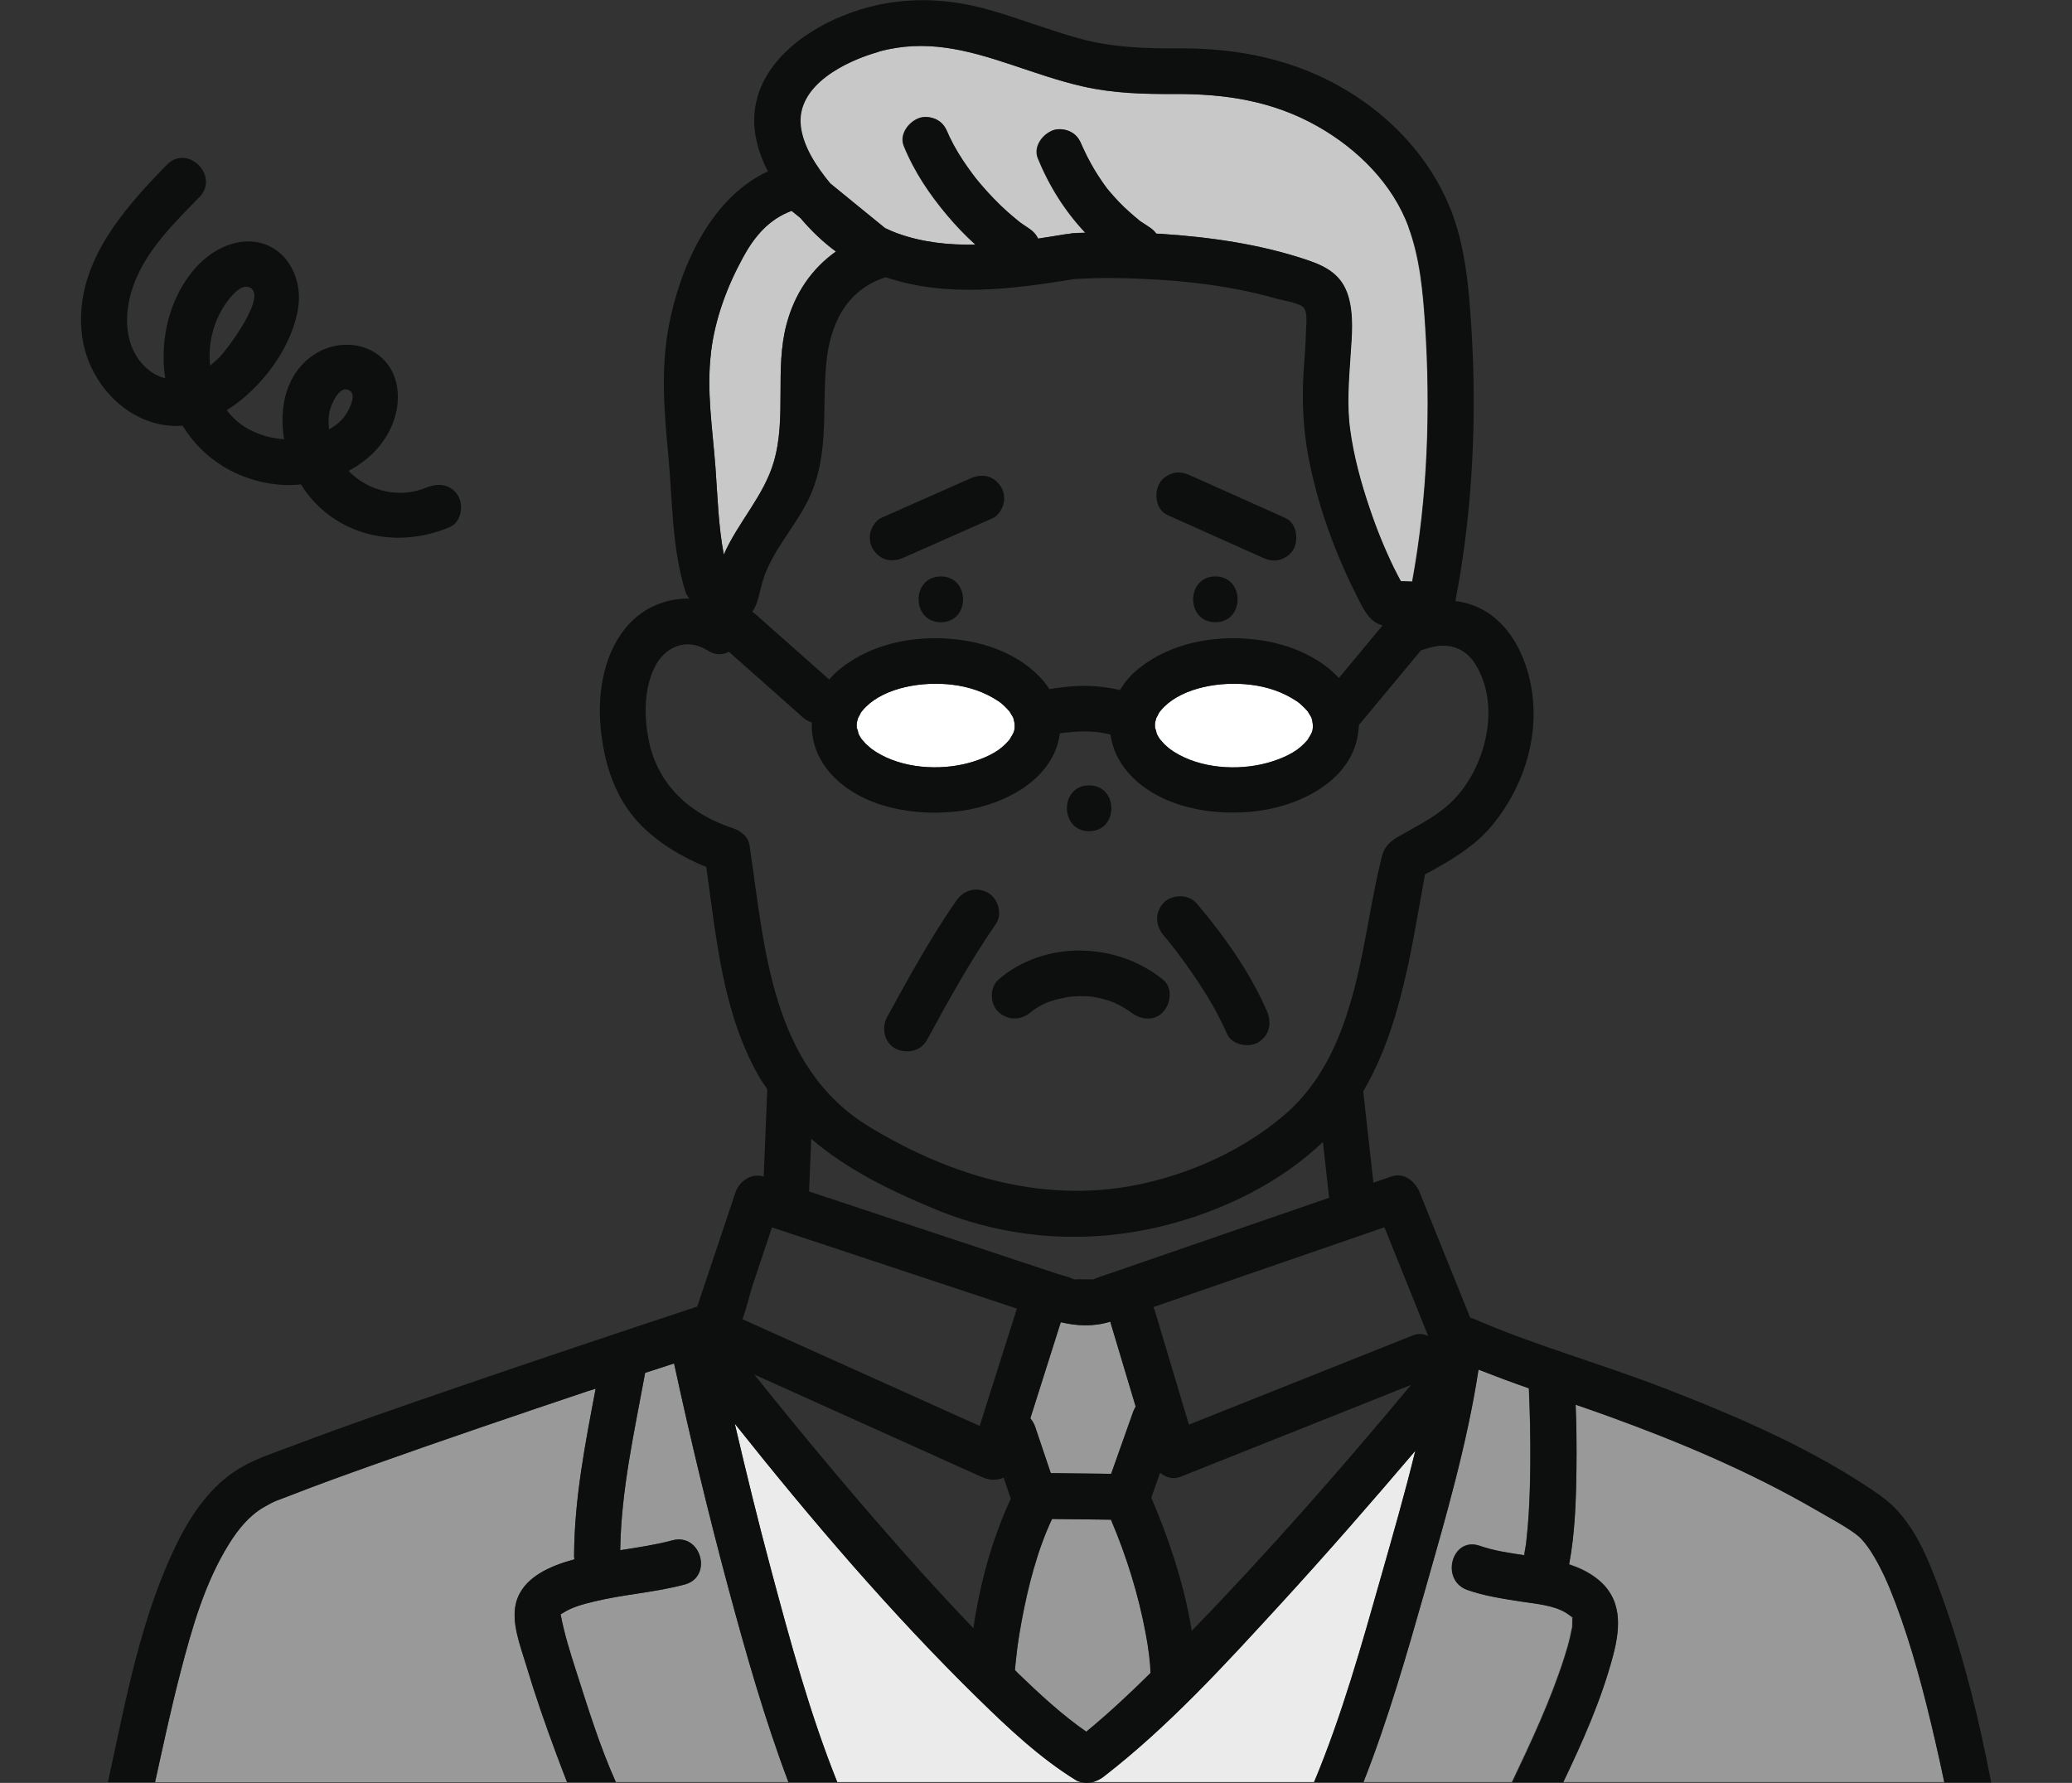 <svg width="179" height="154" viewBox="0 0 179 154" fill="none" xmlns="http://www.w3.org/2000/svg">
<rect x="0" y="0" width="179" height="154" fill="#333333" stroke="none"/>
<g clip-path="url(#clip0_4005_2847)">
<path d="M99.248 142.712C99.239 142.651 99.169 142.159 99.151 142.027C99.098 141.719 99.045 141.42 98.992 141.112C98.365 137.737 97.332 134.431 95.99 131.267C94.294 131.249 92.59 131.223 90.895 131.205C89.641 133.86 88.811 137.06 88.255 140.093C88.131 140.752 88.025 141.42 87.928 142.088C87.91 142.203 87.892 142.317 87.884 142.422C87.884 142.449 87.884 142.466 87.875 142.51C87.848 142.739 87.822 142.967 87.795 143.196C87.751 143.548 87.725 143.899 87.689 144.26C87.795 144.365 87.893 144.471 87.999 144.576C89.844 146.352 91.751 148.119 93.862 149.587C95.796 147.987 97.641 146.264 99.425 144.506C99.416 144.286 99.407 144.075 99.389 143.855C99.354 143.468 99.31 143.09 99.266 142.712H99.248Z" fill="#999999"/>
<path d="M113.367 62.257C113.359 62.213 113.341 62.161 113.332 62.117C113.314 62.064 113.306 62.029 113.306 62.002C113.297 61.985 113.279 61.95 113.253 61.906C113.191 61.791 113.129 61.686 113.058 61.581C113.023 61.519 112.997 61.484 112.979 61.449C112.961 61.422 112.935 61.396 112.891 61.352C112.802 61.246 112.705 61.15 112.608 61.053C112.352 60.798 112.175 60.666 112.008 60.552C110.816 59.761 109.482 59.312 108.016 59.137C105.438 58.829 102.277 59.365 100.573 61.044C100.44 61.176 100.316 61.308 100.202 61.457C100.184 61.484 100.166 61.51 100.131 61.563C100.069 61.66 99.901 62.02 99.893 62.011C99.857 62.143 99.804 62.363 99.787 62.407C99.769 62.574 99.769 62.741 99.787 62.908C99.813 62.882 99.946 63.356 99.91 63.339C100.007 63.541 100.113 63.734 100.246 63.91C100.105 63.708 100.484 64.174 100.581 64.27C100.634 64.323 101.129 64.745 100.996 64.64C103.151 66.249 106.347 66.591 108.988 66.011C110.197 65.747 111.54 65.211 112.308 64.552C112.537 64.35 112.767 64.13 112.961 63.901C112.97 63.884 112.961 63.901 112.979 63.884C112.979 63.875 112.979 63.875 113.005 63.831C113.076 63.725 113.138 63.62 113.2 63.506C113.394 63.172 113.412 63.057 113.42 62.662C113.42 62.618 113.412 62.547 113.403 62.477C113.385 62.398 113.376 62.328 113.367 62.249V62.257Z" fill="white"/>
<path d="M95.92 114.159C94.427 114.616 93.041 114.528 91.646 114.203C90.772 116.972 89.889 119.741 89.015 122.511C89.2 122.722 89.341 122.968 89.43 123.231C89.88 124.568 90.33 125.904 90.781 127.24C92.52 127.258 94.26 127.284 95.999 127.302C96.635 125.508 97.271 123.715 97.907 121.922C97.96 121.763 98.039 121.623 98.118 121.491C97.394 119.073 96.67 116.656 95.946 114.238C95.938 114.212 95.938 114.177 95.929 114.15L95.92 114.159Z" fill="#999999"/>
<path d="M69.156 18.83C68.9 18.619 68.643 18.417 68.387 18.206C66.462 18.927 65.226 20.342 64.193 22.224C62.798 24.773 61.765 27.542 61.42 30.434C61.014 33.775 61.553 37.01 61.8 40.333C61.994 42.891 62.056 45.414 62.524 47.902C63.752 45.106 65.986 42.838 66.851 39.867C67.963 36.034 66.913 31.902 67.946 27.999C68.652 25.335 70.127 23.199 72.211 21.722C71.081 20.896 70.074 19.92 69.147 18.83H69.156Z" fill="#C8C8C8"/>
<path d="M87.567 62.117C87.549 62.064 87.54 62.029 87.54 62.002C87.531 61.985 87.513 61.959 87.487 61.906C87.425 61.791 87.363 61.686 87.293 61.581C87.257 61.519 87.231 61.484 87.213 61.449C87.187 61.422 87.169 61.396 87.125 61.352C87.037 61.246 86.939 61.15 86.842 61.053C86.586 60.798 86.41 60.666 86.242 60.552C85.05 59.761 83.717 59.312 82.251 59.137C79.672 58.829 76.511 59.365 74.807 61.044C74.674 61.176 74.551 61.308 74.436 61.457C74.418 61.484 74.401 61.51 74.365 61.563C74.304 61.66 74.136 62.02 74.127 62.011C74.092 62.143 74.039 62.363 74.021 62.407C74.003 62.574 74.003 62.741 74.021 62.908C74.047 62.882 74.18 63.356 74.145 63.339C74.242 63.541 74.348 63.734 74.48 63.91C74.339 63.708 74.719 64.174 74.816 64.27C74.869 64.323 75.363 64.745 75.231 64.64C77.385 66.249 80.582 66.591 83.222 66.011C84.432 65.747 85.774 65.211 86.542 64.552C86.772 64.35 87.001 64.13 87.196 63.901C87.204 63.884 87.196 63.901 87.213 63.884C87.213 63.875 87.213 63.875 87.24 63.831C87.31 63.725 87.372 63.62 87.434 63.506C87.628 63.172 87.646 63.057 87.655 62.662C87.655 62.565 87.62 62.354 87.62 62.345C87.602 62.266 87.584 62.187 87.558 62.117H87.567Z" fill="white"/>
<path d="M121.465 50.917C121.518 50.97 121.535 50.978 121.465 50.917V50.917Z" fill="#78C8E6"/>
<path d="M121.686 19.613C120.299 15.868 117.288 12.888 113.862 10.936C109.994 8.73 105.897 8.097 101.482 8.123C98.816 8.141 96.202 8.07 93.588 7.481C91.487 7.006 89.456 6.286 87.416 5.609C83.522 4.308 79.954 3.349 75.901 4.466C73.076 5.248 68.714 7.349 69.155 10.91C69.367 12.659 70.497 14.382 71.698 15.833C73.279 17.116 74.859 18.4 76.431 19.692C76.749 19.841 77.067 19.991 77.403 20.114C79.619 20.931 81.924 21.177 84.246 21.125C83.398 20.36 82.603 19.534 81.871 18.663C80.308 16.817 78.974 14.848 78.065 12.606C77.65 11.578 78.524 10.47 79.451 10.171C79.928 10.022 80.555 10.118 80.979 10.373C81.438 10.646 81.667 11.024 81.862 11.49C81.862 11.508 81.879 11.516 81.888 11.551C81.941 11.675 82.003 11.789 82.056 11.912C82.153 12.114 82.259 12.316 82.365 12.518C82.603 12.958 82.859 13.38 83.133 13.802C83.416 14.241 83.716 14.663 84.034 15.077C84.06 15.112 84.193 15.279 84.21 15.305C84.246 15.349 84.281 15.393 84.281 15.402C84.44 15.595 84.599 15.797 84.767 15.982C85.447 16.773 86.171 17.529 86.948 18.233C87.301 18.558 87.672 18.866 88.052 19.164C88.14 19.226 88.219 19.287 88.308 19.349C88.493 19.481 88.687 19.613 88.882 19.736C89.235 19.964 89.5 20.272 89.659 20.606C90.498 20.483 91.328 20.351 92.149 20.21C92.211 20.202 92.264 20.21 92.325 20.202C92.44 20.175 92.555 20.149 92.679 20.14C93.032 20.114 93.385 20.105 93.738 20.096C91.99 18.241 90.621 16.061 89.641 13.661C89.226 12.633 90.1 11.525 91.027 11.226C91.504 11.077 92.131 11.173 92.555 11.428C93.041 11.71 93.27 12.114 93.465 12.606C93.473 12.633 93.473 12.642 93.482 12.65C93.517 12.738 93.562 12.826 93.606 12.914C93.694 13.116 93.791 13.31 93.888 13.503C94.083 13.89 94.294 14.277 94.524 14.655C94.736 15.006 94.966 15.358 95.195 15.692C95.319 15.868 95.451 16.044 95.575 16.219C95.575 16.219 95.575 16.219 95.584 16.237C95.637 16.307 95.69 16.369 95.751 16.439C96.299 17.107 96.899 17.731 97.544 18.303C97.703 18.444 97.862 18.584 98.03 18.725C98.109 18.795 98.197 18.857 98.277 18.927C98.409 19.032 98.409 19.041 98.383 19.032C98.524 19.129 98.71 19.244 98.745 19.27C98.921 19.393 99.098 19.507 99.275 19.622C99.513 19.78 99.716 19.964 99.866 20.175C99.999 20.175 100.131 20.184 100.264 20.193C104.511 20.474 108.82 21.081 112.873 22.443C114.586 23.015 115.902 23.744 116.449 25.573C116.944 27.199 116.758 29.019 116.644 30.68C116.502 32.817 116.326 34.971 116.608 37.098C116.917 39.392 117.544 41.66 118.277 43.849C118.869 45.616 119.566 47.339 120.379 49.019C120.573 49.414 120.776 49.801 120.988 50.197C121.324 50.205 121.65 50.223 121.986 50.232C123.328 42.962 123.584 35.313 123.098 27.973C122.913 25.177 122.648 22.25 121.659 19.595L121.686 19.613Z" fill="#C8C8C8"/>
<path d="M48.422 139.416C48.413 139.381 48.395 139.337 48.387 139.284C48.387 139.328 48.404 139.372 48.413 139.416H48.422Z" fill="#78C8E6"/>
<path d="M95.354 153.446C95.063 153.675 94.727 153.842 94.374 153.93H113.518C115.92 148.189 117.633 142.079 119.31 136.163C120.299 132.682 121.368 128.981 122.268 125.297C118.454 129.772 114.595 134.203 110.621 138.537C105.844 143.741 100.961 149.103 95.345 153.446H95.354Z" fill="#EBEBEB"/>
<path d="M135.832 139.715C135.938 139.759 136.044 139.794 135.735 139.627C135.832 139.679 135.258 139.293 135.32 139.328C134.225 138.633 132.636 138.519 131.382 138.326C129.828 138.079 128.265 137.86 126.772 137.332C124.371 136.497 125.412 132.673 127.832 133.517C129.042 133.939 130.357 134.132 131.682 134.326C131.682 134.282 131.682 134.247 131.682 134.203C131.735 133.93 131.779 133.658 131.823 133.376C131.823 133.35 131.823 133.341 131.832 133.315C131.832 133.297 131.832 133.297 131.832 133.271C131.85 133.113 131.867 132.954 131.885 132.796C131.956 132.137 132.009 131.486 132.053 130.827C132.141 129.403 132.185 127.979 132.194 126.546C132.221 124.33 132.168 122.124 132.07 119.909C130.605 119.399 129.156 118.862 127.717 118.291C126.737 124.682 124.9 131.02 123.134 137.209C121.554 142.774 119.92 148.479 117.774 153.93H130.605C132.282 150.396 133.951 146.853 135.134 143.134C135.32 142.554 135.497 141.965 135.629 141.367C135.673 141.156 135.717 140.945 135.761 140.734C135.823 140.418 135.797 140.813 135.814 140.321C135.814 140.154 135.814 139.996 135.823 139.829C135.823 139.811 135.823 139.802 135.823 139.794C135.823 139.759 135.806 139.732 135.797 139.697C135.726 139.662 135.673 139.635 135.797 139.679C135.797 139.679 135.797 139.688 135.797 139.697C135.797 139.697 135.806 139.697 135.814 139.697C135.814 139.671 135.814 139.679 135.814 139.697L135.832 139.715Z" fill="#999999"/>
<path d="M163.726 138.387C163.143 136.849 162.481 135.311 161.581 133.922C161.28 133.456 160.874 132.937 160.565 132.682C159.735 131.979 158.031 131.073 156.874 130.396C151.196 127.109 145.148 124.542 138.984 122.318C138.031 121.975 137.068 121.641 136.114 121.307C136.176 123.135 136.203 124.964 136.185 126.783C136.15 129.561 136.061 132.374 135.549 135.108C136.335 135.363 137.086 135.706 137.766 136.199C140.15 137.913 140.017 140.427 139.346 142.985C138.348 146.756 136.741 150.37 135.037 153.93H167.965C167.709 152.699 167.435 151.468 167.152 150.246C166.225 146.238 165.174 142.229 163.726 138.379V138.387Z" fill="#999999"/>
<path d="M84.564 146.774C77.005 139.381 70.082 131.258 63.477 122.959C64.466 127.214 65.508 131.46 66.639 135.671C68.281 141.798 69.959 148.022 72.334 153.93H93.412C93.262 153.886 93.103 153.842 92.953 153.754C89.862 151.846 87.151 149.297 84.564 146.765V146.774Z" fill="#EBEBEB"/>
<path d="M58.232 117.772C57.402 118.045 56.563 118.317 55.733 118.581C54.797 123.724 53.667 128.691 53.579 133.904C55.097 133.667 56.616 133.447 58.091 133.051C60.572 132.392 61.614 136.207 59.151 136.866C56.59 137.552 53.905 137.702 51.327 138.335C50.258 138.589 49.393 138.827 48.598 139.345C48.607 139.345 48.519 139.381 48.431 139.442C48.466 139.565 48.501 139.565 48.431 139.442C48.748 141.148 49.278 142.809 49.808 144.453C50.815 147.6 51.83 150.879 53.199 153.93H68.113C66.047 148.47 64.448 142.818 62.93 137.192C61.199 130.757 59.645 124.278 58.232 117.764V117.772Z" fill="#999999"/>
<path d="M50.929 120.111C44.642 122.221 38.355 124.357 32.104 126.581C29.728 127.425 27.353 128.278 25.013 129.201C23.909 129.64 23.865 129.561 22.779 130.194C21.508 130.933 20.554 132.119 19.786 133.359C17.675 136.735 16.571 140.691 15.574 144.515C14.761 147.635 14.09 150.8 13.393 153.947H48.987C48.669 153.13 48.36 152.321 48.06 151.512C47.106 148.963 46.214 146.387 45.437 143.785C44.952 142.167 44.139 140.137 44.59 138.431C45.172 136.251 47.548 135.266 49.623 134.704C49.614 134.607 49.596 134.51 49.596 134.414C49.614 129.517 50.55 124.744 51.459 119.961C51.283 120.023 51.106 120.076 50.929 120.128V120.111Z" fill="#999999"/>
<path d="M14.426 14.224C10.523 18.206 6.328 22.997 7.088 28.993C7.635 33.318 11.406 37.107 15.777 36.773C17.552 39.682 20.554 41.529 24.086 41.863C24.713 41.924 25.357 41.907 26.002 41.845C26.17 42.109 26.338 42.364 26.523 42.61C29.463 46.452 34.523 47.374 38.859 45.528C39.848 45.106 40.068 43.647 39.574 42.821C38.974 41.827 37.852 41.687 36.854 42.109C34.514 43.102 31.812 42.434 30.108 40.676C31.856 39.753 33.305 38.32 33.993 36.403C34.656 34.584 34.523 32.333 33.022 30.944C31.415 29.45 28.942 29.441 27.15 30.619C24.713 32.228 24.086 35.155 24.545 37.942C23.159 37.854 21.79 37.397 20.695 36.562C20.271 36.236 19.909 35.85 19.582 35.436C22.717 33.485 25.393 29.74 25.79 26.338C26.046 24.14 24.951 21.723 22.7 21.037C20.58 20.395 18.373 21.512 16.96 23.059C14.664 25.582 13.755 29.291 14.276 32.676C13.825 32.562 13.366 32.359 12.933 32.026C10.629 30.241 10.629 27.085 11.556 24.579C12.651 21.591 15.044 19.261 17.225 17.028C19.009 15.2 16.201 12.404 14.417 14.233L14.426 14.224ZM28.448 35.63C28.554 35.05 29.34 33.063 30.267 33.784C30.85 34.241 30.002 35.682 29.702 36.052C29.366 36.474 28.916 36.817 28.43 37.089C28.377 36.597 28.36 36.105 28.448 35.63ZM18.117 30.32C18.178 29.072 18.541 27.832 19.168 26.751C19.503 26.171 20.58 24.544 21.454 24.791C23.318 25.318 19.618 30.171 19 30.812C18.735 31.085 18.443 31.34 18.152 31.577C18.117 31.155 18.09 30.742 18.117 30.32Z" fill="#0D0E0E"/>
<path d="M86.259 84.622C85.473 85.299 85.508 86.731 86.259 87.417C87.098 88.182 88.228 88.138 89.067 87.417C89.146 87.347 89.182 87.32 89.191 87.312C89.252 87.268 89.305 87.233 89.367 87.189C89.561 87.057 89.773 86.934 89.985 86.819C90.029 86.793 90.312 86.661 90.4 86.617C90.497 86.582 90.797 86.468 90.85 86.459C91.301 86.309 91.76 86.213 92.228 86.125C92.316 86.116 92.458 86.09 92.511 86.09C92.758 86.063 93.014 86.055 93.261 86.046C93.526 86.046 93.782 86.046 94.047 86.063C94.056 86.063 94.294 86.09 94.391 86.099C94.877 86.178 95.363 86.292 95.831 86.45C95.981 86.503 96.131 86.556 96.272 86.617C96.308 86.644 96.696 86.819 96.74 86.846C96.952 86.96 97.164 87.083 97.367 87.215C97.464 87.276 97.561 87.347 97.659 87.408C97.659 87.408 97.659 87.408 97.667 87.417C98.471 88.068 99.698 88.261 100.475 87.417C101.146 86.696 101.332 85.316 100.475 84.622C96.44 81.351 90.241 81.184 86.241 84.622H86.259Z" fill="#0D0E0E"/>
<path d="M111.028 44.737C108.644 43.673 106.268 42.601 103.884 41.537C103.54 41.388 103.204 41.23 102.86 41.08C102.357 40.852 101.88 40.728 101.332 40.878C100.873 41.001 100.37 41.361 100.149 41.783C99.69 42.645 99.849 44.034 100.864 44.491C103.248 45.555 105.624 46.627 108.008 47.691C108.352 47.84 108.688 47.999 109.032 48.148C109.535 48.377 110.012 48.5 110.56 48.35C111.019 48.227 111.522 47.867 111.743 47.445C112.202 46.583 112.043 45.194 111.028 44.737Z" fill="#0D0E0E"/>
<path d="M85.297 41.151C84.74 41.027 84.281 41.124 83.769 41.353C81.535 42.337 79.31 43.331 77.076 44.315C76.758 44.456 76.44 44.596 76.122 44.737C75.698 44.922 75.327 45.493 75.213 45.915C75.08 46.39 75.142 47.023 75.416 47.436C75.689 47.858 76.096 48.227 76.599 48.342C77.155 48.465 77.614 48.368 78.126 48.139C80.361 47.155 82.586 46.161 84.82 45.177C85.138 45.036 85.456 44.895 85.773 44.755C86.197 44.57 86.568 43.999 86.683 43.577C86.815 43.102 86.754 42.469 86.48 42.056C86.206 41.634 85.8 41.265 85.297 41.151Z" fill="#0D0E0E"/>
<path d="M103.328 77.993C102.657 77.202 101.2 77.255 100.52 77.993C99.743 78.837 99.805 79.945 100.52 80.789C100.732 81.035 100.935 81.29 101.138 81.545C101.173 81.589 101.297 81.756 101.368 81.835C101.385 81.852 101.403 81.879 101.412 81.888C101.473 81.967 101.535 82.046 101.597 82.125C101.88 82.503 102.162 82.89 102.445 83.277C103.805 85.175 105.067 87.162 106.003 89.307C106.418 90.257 107.893 90.547 108.723 90.019C109.712 89.386 109.88 88.331 109.438 87.312C107.964 83.936 105.721 80.789 103.337 77.984L103.328 77.993Z" fill="#0D0E0E"/>
<path d="M85.323 77.097C84.316 76.569 83.239 76.895 82.603 77.809C80.396 81.009 78.497 84.446 76.634 87.857C76.139 88.763 76.378 90.055 77.349 90.565C78.276 91.048 79.539 90.828 80.069 89.853C81.923 86.442 83.822 83.004 86.038 79.805C86.63 78.952 86.224 77.572 85.323 77.097Z" fill="#0D0E0E"/>
<path d="M81.279 49.792C78.718 49.792 78.718 53.748 81.279 53.748C83.84 53.748 83.84 49.792 81.279 49.792Z" fill="#0D0E0E"/>
<path d="M94.091 67.84C91.531 67.84 91.531 71.796 94.091 71.796C96.652 71.796 96.652 67.84 94.091 67.84Z" fill="#0D0E0E"/>
<path d="M104.997 49.792C102.436 49.792 102.436 53.748 104.997 53.748C107.557 53.748 107.557 49.792 104.997 49.792Z" fill="#0D0E0E"/>
<path d="M94.383 153.938H93.412C93.739 154.035 94.066 154.026 94.383 153.938Z" fill="#0D0E0E"/>
<path d="M162.49 129.209C156.839 125.253 150.26 122.423 143.849 119.935C138.384 117.816 132.679 116.243 127.302 113.913C127.205 113.869 127.107 113.851 127.01 113.816C125.553 110.212 124.105 106.608 122.648 103.003C122.269 102.063 121.315 101.236 120.202 101.623C119.681 101.799 119.16 101.984 118.648 102.16C118.401 99.971 118.163 97.773 117.915 95.584C117.871 95.215 117.836 94.837 117.792 94.467C117.792 94.397 117.774 94.335 117.765 94.274C121.05 88.683 121.942 81.835 123.107 75.523C125.209 74.415 127.39 73.123 128.891 71.312C131.478 68.182 132.891 64.077 132.388 60.016C131.964 56.605 130.145 52.939 126.525 52.06C126.26 51.998 125.995 51.946 125.73 51.919C127.231 44.192 127.602 36.043 127.107 28.219C126.887 24.755 126.569 21.098 125.235 17.863C123.469 13.599 120.238 10.145 116.291 7.78C111.84 5.116 106.939 4.149 101.8 4.175C98.86 4.193 96.078 4.105 93.235 3.323C90.586 2.593 88.034 1.573 85.394 0.835C81.156 -0.361 76.891 -0.299 72.784 1.371C69.023 2.901 65.155 5.978 65.155 10.408C65.155 11.964 65.632 13.432 66.338 14.804C61.385 17.089 58.718 23.12 57.764 28.227C57.058 32.034 57.394 35.656 57.747 39.462C58.109 43.383 58.038 47.295 59.213 51.102C59.283 51.33 59.407 51.532 59.557 51.708C57.632 51.664 55.716 52.42 54.338 53.906C52.193 56.244 51.61 59.717 51.883 62.776C52.157 65.844 53.093 68.912 55.283 71.18C56.846 72.798 58.895 74.028 61.014 74.89C61.888 81.035 62.418 87.452 65.544 92.947C65.773 93.351 66.038 93.703 66.285 94.072C66.285 94.072 66.285 94.081 66.285 94.089C66.18 96.604 66.082 99.118 65.976 101.632C64.917 101.28 63.857 102.045 63.531 103.012C62.436 106.291 61.332 109.579 60.237 112.858C53.261 115.161 46.294 117.5 39.354 119.882C34.665 121.491 29.976 123.108 25.349 124.858C23.777 125.456 22.082 125.983 20.642 126.862C18.232 128.321 16.554 130.756 15.327 133.236C12.13 139.688 10.859 146.932 9.322 153.947H13.393C14.091 150.791 14.762 147.635 15.574 144.514C16.563 140.69 17.676 136.743 19.786 133.359C20.554 132.128 21.499 130.941 22.779 130.194C23.857 129.57 23.901 129.64 25.013 129.2C27.362 128.277 29.738 127.425 32.104 126.581C38.356 124.357 44.634 122.229 50.93 120.111C51.106 120.049 51.283 119.996 51.46 119.944C50.55 124.726 49.614 129.499 49.596 134.396C49.596 134.501 49.614 134.598 49.623 134.686C47.548 135.249 45.173 136.233 44.59 138.413C44.139 140.119 44.952 142.15 45.438 143.767C46.215 146.369 47.106 148.945 48.06 151.494C48.36 152.303 48.669 153.121 48.987 153.929H53.199C51.831 150.879 50.815 147.6 49.809 144.453C49.279 142.809 48.749 141.139 48.431 139.442C48.475 139.565 48.502 139.565 48.431 139.442C48.51 139.38 48.608 139.336 48.599 139.345C49.393 138.827 50.259 138.598 51.327 138.334C53.906 137.71 56.59 137.552 59.151 136.866C61.614 136.207 60.572 132.392 58.091 133.051C56.608 133.447 55.089 133.666 53.579 133.904C53.658 128.691 54.789 123.724 55.733 118.581C56.572 118.317 57.402 118.045 58.232 117.772C59.645 124.286 61.199 130.765 62.93 137.2C64.449 142.826 66.047 148.47 68.113 153.938H72.325C69.959 148.031 68.272 141.798 66.63 135.679C65.5 131.46 64.466 127.214 63.469 122.968C70.065 131.258 76.996 139.38 84.555 146.782C87.142 149.314 89.853 151.864 92.944 153.771C93.094 153.868 93.253 153.903 93.403 153.947H94.374C94.719 153.85 95.054 153.692 95.354 153.464C100.97 149.121 105.845 143.767 110.63 138.554C114.604 134.22 118.472 129.789 122.277 125.315C121.377 128.998 120.308 132.699 119.319 136.181C117.633 142.106 115.929 148.215 113.527 153.947H117.792C119.937 148.505 121.562 142.8 123.152 137.227C124.909 131.047 126.754 124.7 127.734 118.308C129.174 118.871 130.622 119.416 132.088 119.926C132.185 122.133 132.229 124.348 132.211 126.563C132.194 127.987 132.158 129.42 132.07 130.844C132.026 131.504 131.973 132.163 131.902 132.814C131.885 132.972 131.867 133.13 131.849 133.288C131.849 133.315 131.849 133.323 131.849 133.332C131.849 133.35 131.849 133.367 131.84 133.394C131.796 133.666 131.752 133.939 131.699 134.22C131.699 134.264 131.699 134.299 131.699 134.343C130.375 134.15 129.059 133.956 127.849 133.534C125.43 132.69 124.388 136.515 126.79 137.35C128.282 137.868 129.845 138.097 131.399 138.343C132.653 138.536 134.242 138.651 135.337 139.345C135.275 139.301 135.849 139.697 135.752 139.644C136.061 139.811 135.955 139.776 135.849 139.732C135.849 139.706 135.849 139.706 135.849 139.732C135.849 139.732 135.84 139.732 135.832 139.732C135.84 139.767 135.849 139.794 135.858 139.829C135.858 139.846 135.858 139.846 135.858 139.864C135.858 140.031 135.858 140.189 135.849 140.356C135.832 140.849 135.858 140.453 135.796 140.769C135.761 140.98 135.717 141.191 135.664 141.402C135.531 142 135.355 142.589 135.169 143.169C133.986 146.888 132.326 150.431 130.64 153.965H135.046C136.75 150.404 138.357 146.791 139.355 143.02C140.035 140.453 140.167 137.947 137.774 136.233C137.094 135.741 136.344 135.407 135.558 135.143C136.07 132.409 136.158 129.587 136.194 126.818C136.22 124.99 136.194 123.161 136.123 121.341C137.086 121.675 138.039 122.001 138.993 122.352C145.156 124.585 151.205 127.143 156.883 130.431C158.048 131.108 159.744 132.014 160.574 132.717C160.874 132.972 161.28 133.49 161.589 133.956C162.49 135.345 163.152 136.875 163.735 138.422C165.192 142.273 166.234 146.281 167.161 150.29C167.444 151.512 167.717 152.743 167.973 153.973H172.018C170.984 148.567 169.669 143.161 167.806 138C166.675 134.888 165.342 131.222 162.508 129.244L162.49 129.209ZM48.431 139.424C48.431 139.38 48.413 139.336 48.404 139.292C48.413 139.345 48.431 139.389 48.44 139.424C48.44 139.424 48.44 139.424 48.44 139.433C48.44 139.433 48.44 139.433 48.44 139.424H48.431ZM75.91 4.457C79.963 3.34 83.531 4.299 87.425 5.6C89.465 6.277 91.496 7.006 93.597 7.472C96.211 8.061 98.825 8.123 101.491 8.114C105.898 8.096 109.995 8.729 113.871 10.927C117.297 12.879 120.308 15.859 121.695 19.604C122.684 22.259 122.949 25.177 123.134 27.981C123.62 35.313 123.364 42.97 122.021 50.24C121.686 50.222 121.359 50.214 121.024 50.205C120.82 49.818 120.609 49.422 120.414 49.027C119.602 47.348 118.904 45.625 118.313 43.858C117.571 41.669 116.953 39.401 116.644 37.106C116.352 34.979 116.538 32.825 116.679 30.689C116.794 29.019 116.97 27.208 116.485 25.581C115.937 23.753 114.622 23.023 112.909 22.452C108.864 21.089 104.555 20.483 100.299 20.201C100.167 20.193 100.034 20.184 99.902 20.184C99.752 19.973 99.549 19.779 99.31 19.63C99.134 19.516 98.957 19.401 98.78 19.278C98.736 19.252 98.551 19.138 98.418 19.041C98.445 19.059 98.445 19.041 98.312 18.936C98.233 18.865 98.145 18.804 98.065 18.733C97.897 18.593 97.739 18.452 97.579 18.311C96.935 17.74 96.343 17.116 95.787 16.448C95.734 16.377 95.681 16.316 95.619 16.245C95.619 16.245 95.619 16.245 95.61 16.228C95.478 16.052 95.354 15.885 95.231 15.7C94.992 15.358 94.772 15.015 94.56 14.663C94.339 14.285 94.127 13.907 93.924 13.511C93.827 13.318 93.73 13.116 93.641 12.922C93.597 12.835 93.562 12.747 93.518 12.659C93.518 12.641 93.509 12.632 93.5 12.615C93.297 12.114 93.067 11.709 92.591 11.437C92.167 11.191 91.54 11.085 91.063 11.235C90.136 11.534 89.261 12.641 89.677 13.67C90.648 16.07 92.025 18.25 93.774 20.105C93.421 20.122 93.067 20.131 92.714 20.149C92.591 20.149 92.476 20.184 92.361 20.21C92.299 20.21 92.246 20.21 92.184 20.219C91.363 20.351 90.533 20.483 89.694 20.615C89.535 20.272 89.27 19.973 88.917 19.744C88.723 19.621 88.537 19.489 88.343 19.358C88.255 19.296 88.175 19.234 88.087 19.173C87.716 18.865 87.345 18.566 86.983 18.241C86.206 17.538 85.482 16.782 84.802 15.991C84.635 15.797 84.476 15.604 84.317 15.41C84.317 15.41 84.281 15.366 84.246 15.314C84.228 15.287 84.096 15.12 84.069 15.085C83.76 14.672 83.46 14.241 83.169 13.81C82.895 13.388 82.639 12.966 82.4 12.527C82.294 12.325 82.189 12.123 82.091 11.92C82.03 11.806 81.977 11.683 81.924 11.56C81.906 11.525 81.897 11.516 81.897 11.498C81.703 11.032 81.473 10.646 81.014 10.382C80.59 10.136 79.963 10.03 79.487 10.18C78.559 10.479 77.676 11.586 78.1 12.615C79.019 14.857 80.343 16.826 81.906 18.672C82.639 19.533 83.434 20.368 84.281 21.133C81.959 21.177 79.645 20.94 77.438 20.122C77.102 19.999 76.784 19.85 76.467 19.7C74.886 18.417 73.305 17.133 71.734 15.841C70.533 14.391 69.403 12.668 69.191 10.918C68.758 7.358 73.111 5.257 75.937 4.474L75.91 4.457ZM100.582 64.279C100.485 64.183 100.105 63.717 100.246 63.919C100.123 63.743 100.008 63.541 99.911 63.347C99.946 63.365 99.814 62.899 99.787 62.917C99.769 62.75 99.769 62.583 99.787 62.416C99.805 62.372 99.858 62.152 99.893 62.02C99.902 62.038 100.078 61.668 100.131 61.572C100.167 61.519 100.184 61.492 100.202 61.466C100.317 61.325 100.449 61.185 100.573 61.053C102.277 59.374 105.438 58.838 108.017 59.145C109.483 59.321 110.816 59.77 112.008 60.561C112.176 60.666 112.352 60.807 112.608 61.062C112.706 61.158 112.803 61.255 112.891 61.361C112.926 61.405 112.953 61.431 112.979 61.457C112.997 61.484 113.015 61.528 113.059 61.589C113.129 61.695 113.191 61.8 113.253 61.914C113.28 61.959 113.297 61.994 113.306 62.011C113.306 62.038 113.324 62.073 113.332 62.126C113.341 62.169 113.359 62.222 113.368 62.266C113.377 62.345 113.385 62.416 113.403 62.495C113.412 62.565 113.421 62.635 113.421 62.679C113.412 63.075 113.394 63.189 113.2 63.523C113.138 63.629 113.068 63.743 113.006 63.849C112.979 63.884 112.979 63.884 112.979 63.901C112.979 63.91 112.979 63.901 112.962 63.919C112.767 64.156 112.547 64.376 112.308 64.569C111.54 65.229 110.198 65.756 108.988 66.029C106.348 66.609 103.151 66.266 100.997 64.657C101.129 64.763 100.635 64.341 100.582 64.288V64.279ZM110.171 55.541C106.207 54.618 101.553 55.172 98.33 57.783C97.668 58.319 97.156 58.934 96.758 59.602C95.743 59.374 94.701 59.242 93.668 59.242C92.661 59.242 91.654 59.365 90.657 59.523C89.323 57.449 86.824 56.104 84.414 55.541C80.449 54.618 75.796 55.172 72.573 57.783C72.219 58.064 71.91 58.372 71.637 58.697C69.791 57.062 67.937 55.418 66.091 53.783C65.809 53.528 65.526 53.282 65.235 53.027C65.155 52.956 65.076 52.904 64.987 52.842C65.482 52.174 65.606 51.181 65.853 50.319C66.639 47.524 68.934 45.308 70.074 42.636C71.619 38.979 71.019 35.304 71.372 31.48C71.689 28.034 73.058 25.072 76.511 23.946C81.782 25.722 87.389 24.984 92.829 24.105C95.16 23.955 97.526 24.008 99.858 24.148C102.154 24.28 104.441 24.535 106.701 24.957C107.92 25.186 109.138 25.467 110.33 25.81C110.869 25.959 112.326 26.179 112.644 26.592C112.988 27.041 112.829 28.166 112.82 28.667C112.803 29.757 112.697 30.847 112.626 31.937C112.467 34.434 112.555 36.852 113.006 39.313C113.8 43.603 115.346 47.831 117.333 51.717C117.871 52.772 118.322 53.704 119.434 54.029C118.18 55.541 116.926 57.053 115.664 58.565C114.26 57.035 112.193 56.025 110.171 55.55V55.541ZM74.815 64.279C74.718 64.183 74.339 63.717 74.48 63.919C74.356 63.743 74.242 63.541 74.144 63.347C74.18 63.365 74.047 62.899 74.021 62.917C74.003 62.75 74.003 62.583 74.021 62.416C74.038 62.372 74.091 62.152 74.127 62.02C74.135 62.038 74.312 61.668 74.365 61.572C74.4 61.519 74.418 61.492 74.436 61.466C74.55 61.325 74.683 61.185 74.807 61.053C76.511 59.374 79.672 58.838 82.25 59.145C83.716 59.321 85.049 59.77 86.242 60.561C86.409 60.666 86.586 60.807 86.842 61.062C86.939 61.158 87.036 61.255 87.125 61.361C87.16 61.405 87.186 61.431 87.213 61.457C87.231 61.484 87.248 61.528 87.292 61.589C87.363 61.695 87.425 61.8 87.487 61.914C87.513 61.959 87.531 61.994 87.54 62.011C87.54 62.038 87.557 62.073 87.566 62.126C87.584 62.205 87.61 62.284 87.628 62.354C87.628 62.372 87.663 62.583 87.663 62.67C87.654 63.066 87.637 63.18 87.442 63.514C87.381 63.62 87.31 63.734 87.248 63.84C87.222 63.875 87.222 63.875 87.222 63.892C87.222 63.901 87.222 63.892 87.204 63.91C87.01 64.147 86.789 64.367 86.551 64.561C85.782 65.22 84.44 65.747 83.231 66.02C80.59 66.6 77.394 66.257 75.239 64.648C75.372 64.754 74.877 64.332 74.824 64.279H74.815ZM61.42 30.443C61.773 27.551 62.798 24.782 64.193 22.232C65.217 20.351 66.462 18.936 68.387 18.215C68.643 18.426 68.899 18.628 69.155 18.839C70.082 19.929 71.089 20.896 72.219 21.731C70.135 23.208 68.661 25.344 67.954 28.008C66.912 31.911 67.972 36.043 66.859 39.876C66.003 42.847 63.76 45.106 62.533 47.91C62.056 45.423 61.994 42.9 61.809 40.342C61.561 37.019 61.023 33.783 61.429 30.443H61.42ZM64.731 72.93C64.625 72.253 63.946 71.743 63.345 71.549C59.539 70.31 56.74 67.725 56.007 63.761C55.645 61.818 55.645 59.541 56.511 57.721C57.385 55.875 59.301 55.014 61.138 56.192C61.8 56.614 62.453 56.587 62.965 56.297C64.811 57.932 66.665 59.576 68.511 61.211C68.793 61.466 69.076 61.712 69.358 61.967C69.588 62.169 69.853 62.31 70.135 62.407C70.065 63.919 70.568 65.457 71.725 66.776C74.427 69.835 79.222 70.574 83.063 70.037C86.763 69.519 91.028 67.347 91.566 63.347C91.681 63.33 91.796 63.312 91.911 63.295C92.493 63.233 93.076 63.18 93.659 63.18C93.95 63.18 94.242 63.189 94.542 63.216C94.692 63.224 94.842 63.242 94.992 63.26C95.01 63.26 95.028 63.26 95.054 63.268C95.354 63.321 95.646 63.383 95.937 63.453C96.096 64.613 96.599 65.765 97.491 66.767C100.193 69.826 104.988 70.565 108.829 70.028C112.582 69.501 116.926 67.259 117.35 63.136C117.377 62.987 117.394 62.829 117.394 62.653C117.394 62.644 117.394 62.635 117.394 62.627C118.922 60.789 120.45 58.952 121.977 57.115C122.224 56.816 122.472 56.517 122.719 56.218C122.728 56.209 122.737 56.192 122.745 56.183C122.772 56.183 122.79 56.165 122.834 56.156C123.293 56.007 123.761 55.849 124.247 55.796C125.58 55.655 126.675 56.174 127.408 57.299C129.721 60.877 128.37 66.284 125.509 69.158C124.361 70.319 122.816 71.136 121.403 71.927C120.441 72.464 119.664 72.842 119.372 74.002C118.454 77.703 117.995 81.51 117.05 85.21C115.955 89.465 114.313 93.465 110.878 96.375C107.469 99.258 103.275 101.192 98.93 102.195C90.56 104.111 82.321 101.702 75.133 97.351C66.559 92.155 66.065 81.782 64.74 72.921L64.731 72.93ZM95.919 114.159C95.919 114.159 95.919 114.221 95.937 114.247C96.661 116.665 97.385 119.082 98.109 121.5C98.03 121.631 97.959 121.781 97.897 121.93C97.262 123.724 96.626 125.517 95.99 127.31C94.251 127.293 92.511 127.266 90.772 127.249C90.321 125.913 89.871 124.576 89.421 123.24C89.332 122.976 89.182 122.73 89.005 122.519C89.88 119.75 90.763 116.981 91.637 114.212C93.032 114.537 94.418 114.616 95.911 114.168L95.919 114.159ZM92.626 110.511C92.626 110.511 92.652 110.511 92.705 110.511C92.644 110.511 92.626 110.511 92.626 110.511ZM96.352 109.843C95.778 110.045 95.169 110.203 94.604 110.449C94.542 110.476 94.48 110.493 94.427 110.511H93.915C93.579 110.511 93.226 110.485 92.891 110.511C92.847 110.511 92.838 110.511 92.802 110.511C92.785 110.511 92.767 110.502 92.749 110.493C92.281 110.265 91.699 110.15 91.204 109.983C86.577 108.445 81.941 106.915 77.314 105.377C74.842 104.559 72.37 103.742 69.897 102.916C69.959 101.403 70.021 99.891 70.082 98.371C73.155 101.008 76.873 102.828 80.776 104.445C87.125 107.074 94.039 107.531 100.705 105.834C105.562 104.603 110.569 102.203 114.286 98.643C114.419 99.83 114.551 101.025 114.683 102.212C114.728 102.581 114.763 102.959 114.807 103.329C114.807 103.373 114.825 103.417 114.825 103.461C108.67 105.588 102.507 107.707 96.352 109.834V109.843ZM65.023 111.012C65.579 109.351 66.135 107.689 66.692 106.019C73.747 108.357 80.793 110.696 87.849 113.034C86.78 116.41 85.712 119.794 84.635 123.17C78.595 120.453 72.564 117.737 66.524 115.021C65.729 114.66 64.934 114.3 64.14 113.948C64.511 112.946 64.749 111.856 65.023 111.021V111.012ZM84.096 140.646C82.577 139.055 81.076 137.446 79.601 135.811C74.665 130.326 69.924 124.664 65.305 118.906C65.261 118.845 65.208 118.783 65.164 118.73C70.754 121.245 76.343 123.759 81.933 126.282C82.904 126.721 83.875 127.161 84.847 127.592C85.482 127.882 86.153 127.882 86.71 127.636C86.913 128.242 87.116 128.858 87.319 129.464C85.694 132.954 84.652 136.796 84.087 140.655L84.096 140.646ZM93.844 149.587C91.734 148.119 89.827 146.352 87.981 144.576C87.875 144.47 87.778 144.365 87.672 144.259C87.699 143.908 87.734 143.556 87.778 143.196C87.805 142.967 87.831 142.739 87.858 142.51C87.858 142.466 87.858 142.448 87.866 142.422C87.884 142.308 87.902 142.194 87.91 142.088C88.008 141.42 88.114 140.761 88.237 140.092C88.793 137.06 89.624 133.86 90.877 131.205C92.573 131.222 94.277 131.249 95.972 131.266C97.315 134.431 98.348 137.737 98.975 141.112C99.028 141.42 99.081 141.719 99.134 142.026C99.151 142.15 99.222 142.651 99.231 142.712C99.275 143.09 99.328 143.477 99.354 143.855C99.372 144.066 99.381 144.286 99.39 144.506C97.606 146.273 95.76 147.996 93.827 149.587H93.844ZM102.957 140.875C102.913 140.602 102.86 140.33 102.816 140.057C102.136 136.374 100.935 132.814 99.46 129.368C99.716 128.647 99.972 127.935 100.22 127.214C100.705 127.609 101.35 127.82 101.95 127.574C108.132 125.113 114.304 122.651 120.485 120.19C120.953 120.005 121.43 119.812 121.898 119.627C115.831 126.915 109.562 134.062 102.957 140.866V140.875ZM122.127 115.32C115.946 117.781 109.774 120.243 103.593 122.704C103.301 122.818 103.001 122.941 102.71 123.056C101.73 119.768 100.741 116.48 99.761 113.201C99.725 113.087 99.681 112.999 99.637 112.902C102.878 111.786 106.118 110.669 109.359 109.544C112.776 108.366 116.193 107.188 119.602 106.01C120.865 109.14 122.127 112.269 123.381 115.399C122.984 115.214 122.533 115.161 122.118 115.328L122.127 115.32Z" fill="#0D0E0E"/>
<path d="M135.805 139.706C135.805 139.706 135.805 139.697 135.805 139.689C135.69 139.645 135.743 139.671 135.805 139.706Z" fill="#0D0E0E"/>
</g>
<defs>
<clipPath id="clip0_4005_2847">
<rect width="165" height="154" fill="white" transform="translate(7)"/>
</clipPath>
</defs>
</svg>
